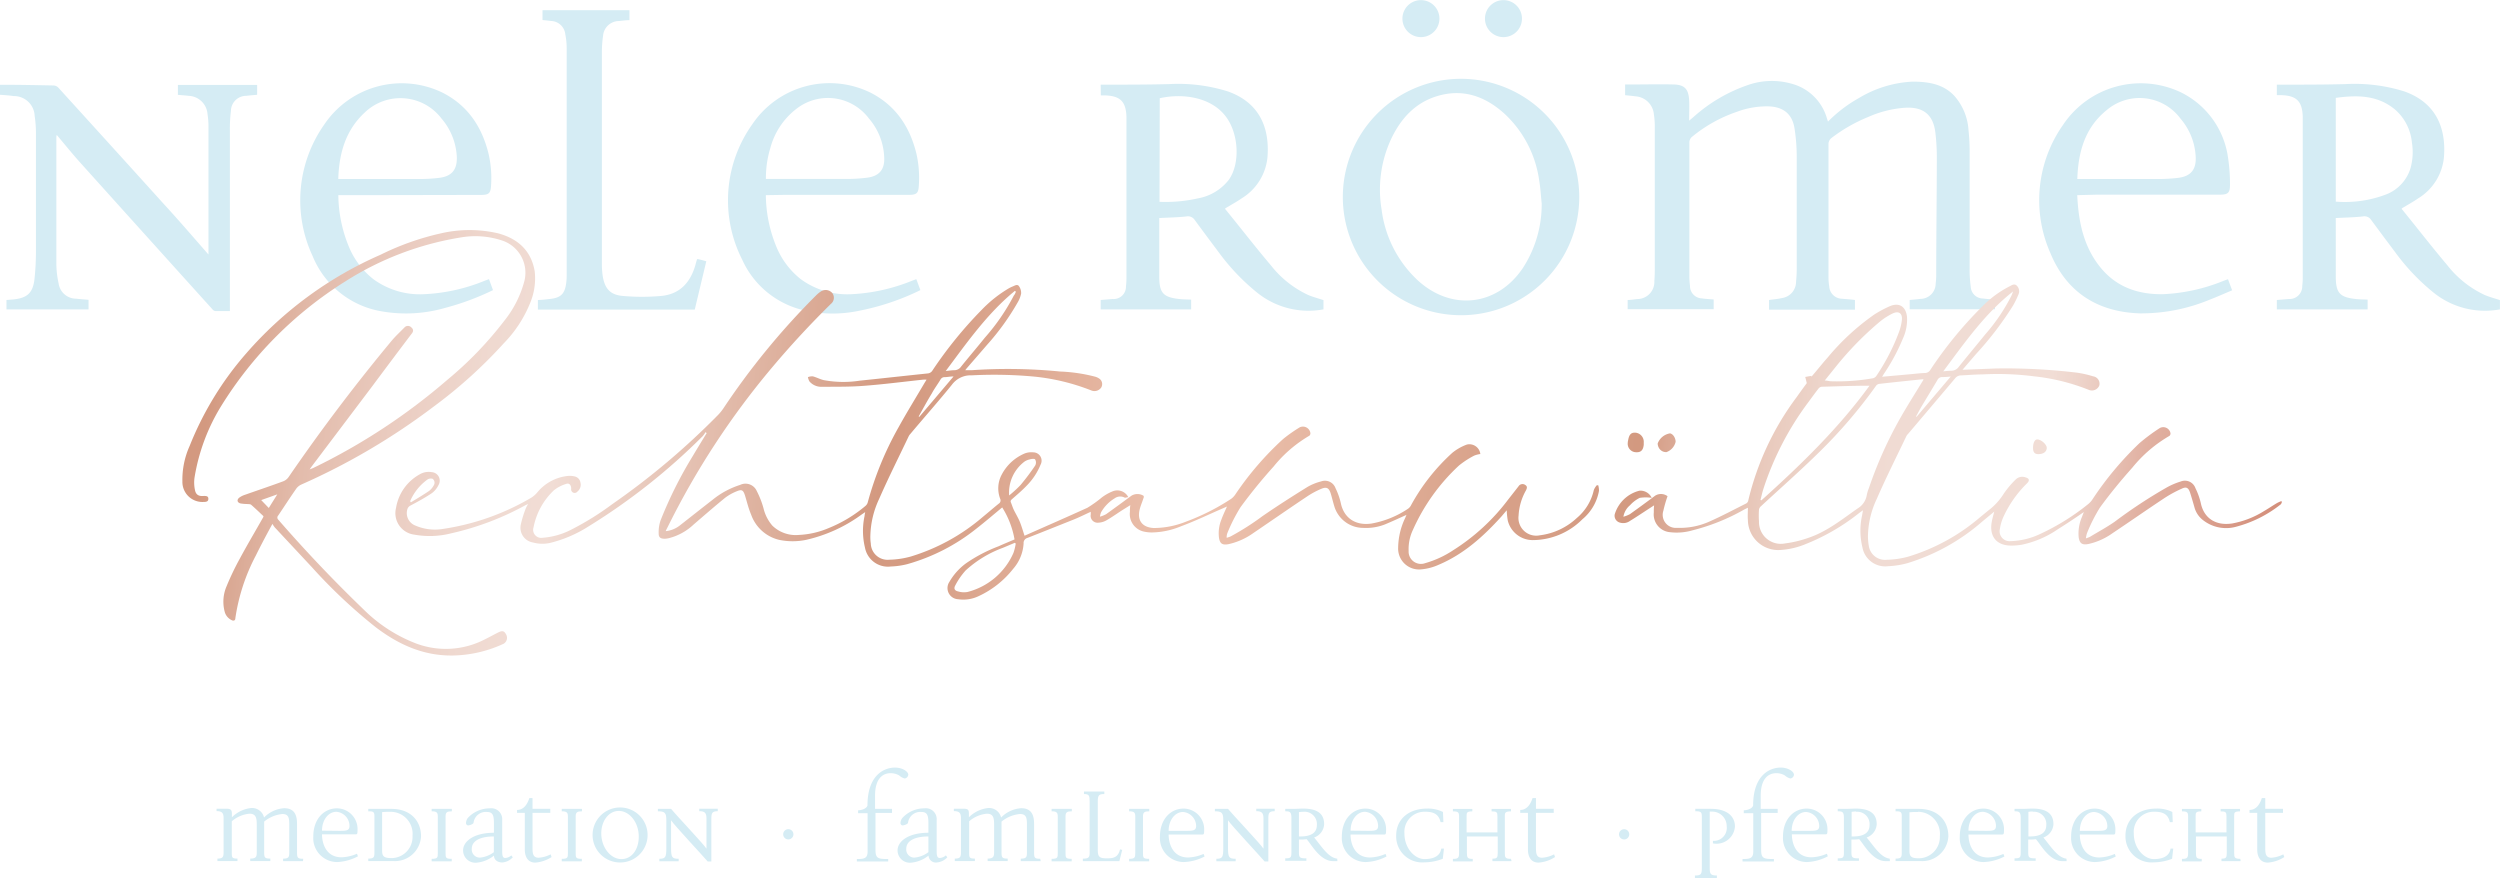 <svg id="Ebene_1" data-name="Ebene 1" xmlns="http://www.w3.org/2000/svg" xmlns:xlink="http://www.w3.org/1999/xlink" viewBox="0 0 405.43 142.42"><defs><style>.cls-1{fill:#d5ecf4;}.cls-2{fill:url(#Neues_Verlaufsfeld_20);}.cls-3{fill:url(#Neues_Verlaufsfeld_20-2);}.cls-4{fill:url(#Neues_Verlaufsfeld_20-3);}.cls-5{fill:url(#Neues_Verlaufsfeld_20-4);}.cls-6{fill:url(#Neues_Verlaufsfeld_20-5);}.cls-7{fill:url(#Neues_Verlaufsfeld_20-6);}</style><linearGradient id="Neues_Verlaufsfeld_20" x1="26.72" y1="82.43" x2="431.1" y2="126.31" gradientUnits="userSpaceOnUse"><stop offset="0" stop-color="#cf816b"/><stop offset="0" stop-color="#d0856e"/><stop offset="0.02" stop-color="#d29078"/><stop offset="0.03" stop-color="#d3977e"/><stop offset="0.09" stop-color="#d39980"/><stop offset="0.1" stop-color="#d7a38d"/><stop offset="0.13" stop-color="#e3bcac"/><stop offset="0.17" stop-color="#ebcec3"/><stop offset="0.2" stop-color="#efd9d0"/><stop offset="0.23" stop-color="#f1ddd5"/><stop offset="0.36" stop-color="#d39980"/><stop offset="0.37" stop-color="#d49b82"/><stop offset="0.45" stop-color="#e6b7a2"/><stop offset="0.49" stop-color="#edc2ae"/><stop offset="0.52" stop-color="#e7b9a4"/><stop offset="0.6" stop-color="#d8a28a"/><stop offset="0.66" stop-color="#d39980"/><stop offset="0.67" stop-color="#d9a691"/><stop offset="0.69" stop-color="#e2baaa"/><stop offset="0.71" stop-color="#e9cabd"/><stop offset="0.73" stop-color="#edd5cb"/><stop offset="0.76" stop-color="#f0dbd3"/><stop offset="0.82" stop-color="#f1ddd5"/><stop offset="0.83" stop-color="#eed5cc"/><stop offset="0.86" stop-color="#e1b1a2"/><stop offset="0.9" stop-color="#d79784"/><stop offset="0.93" stop-color="#d18772"/><stop offset="0.94" stop-color="#cf816b"/></linearGradient><linearGradient id="Neues_Verlaufsfeld_20-2" x1="28.82" y1="63.06" x2="433.2" y2="106.95" xlink:href="#Neues_Verlaufsfeld_20"/><linearGradient id="Neues_Verlaufsfeld_20-3" x1="25.71" y1="91.74" x2="430.09" y2="135.62" xlink:href="#Neues_Verlaufsfeld_20"/><linearGradient id="Neues_Verlaufsfeld_20-4" x1="27.94" y1="71.25" x2="432.31" y2="115.13" xlink:href="#Neues_Verlaufsfeld_20"/><linearGradient id="Neues_Verlaufsfeld_20-5" x1="27.99" y1="70.77" x2="432.36" y2="114.66" xlink:href="#Neues_Verlaufsfeld_20"/><linearGradient id="Neues_Verlaufsfeld_20-6" x1="28.62" y1="64.98" x2="432.99" y2="108.87" xlink:href="#Neues_Verlaufsfeld_20"/></defs><path class="cls-1" d="M329.46,77v1.57H315.53V77c.68-.1,1.4-.15,2.08-.31a2.67,2.67,0,0,0,2.3-2.63c.07-.71.11-1.43.11-2.14,0-6,0-11.93,0-17.89a30.06,30.06,0,0,0-.37-4.93c-.39-2.31-1.85-3.42-4.19-3.5a13.8,13.8,0,0,0-5.17.89A23.2,23.2,0,0,0,303,50.57a1.2,1.2,0,0,0-.39.81q0,10.93,0,21.86c0,.5.05,1,.1,1.5a2,2,0,0,0,1.91,2c.62.09,1.25.12,1.93.18v1.57H292.6V77c.51,0,1-.09,1.54-.15a2.78,2.78,0,0,0,2.79-2.93c.06-.68.07-1.35.07-2q0-11.35,0-22.71a13.08,13.08,0,0,0-.15-2.34,3.2,3.2,0,0,0-3-2.9c-.53-.08-1.07-.12-1.66-.18V42.05h1c2.31,0,4.62-.06,6.92,0,1.72.06,2.35.75,2.46,2.49.06,1.06,0,2.13,0,3.38l.68-.57a25.72,25.72,0,0,1,8.88-5.22,11.74,11.74,0,0,1,7-.22,8.12,8.12,0,0,1,5.78,5.61c.05.16.1.32.18.55a22.48,22.48,0,0,1,5.05-3.84,18.54,18.54,0,0,1,8.65-2.64c2.54,0,5,.37,6.81,2.33a9.25,9.25,0,0,1,2.28,5.58,31.58,31.58,0,0,1,.18,3.64c0,6.22,0,12.45,0,18.67a20.86,20.86,0,0,0,.18,3.06,2,2,0,0,0,2,1.89c.62.09,1.25.12,1.93.18v1.56H338.34V77c.58-.06,1.16-.1,1.74-.18a2.48,2.48,0,0,0,2.47-2.47,10.18,10.18,0,0,0,.09-1.23c0-6.29.09-12.58.1-18.87a34.36,34.36,0,0,0-.24-4.42c-.35-2.91-2-4.21-5-4a17.75,17.75,0,0,0-5.91,1.5,25.65,25.65,0,0,0-6,3.45,1.29,1.29,0,0,0-.42.86q0,10.83,0,21.67a9.26,9.26,0,0,0,.12,1.49,2.12,2.12,0,0,0,2.08,2C328.11,76.87,328.76,76.9,329.46,77Z" transform="translate(-28.64 -28.35)"/><path class="cls-1" d="M28.64,43.72V42.1l.59,0c2.7,0,5.4.06,8.09.11a1.17,1.17,0,0,1,.73.3q8.54,9.39,17.05,18.81C57.57,64,60,66.83,62.45,69.63c0-.14,0-.32,0-.5q0-10.11,0-20.23a13.07,13.07,0,0,0-.16-2.08,3.19,3.19,0,0,0-3.08-2.93c-.56-.07-1.12-.1-1.72-.16V42.12H70.34v1.6c-.59.06-1.17.09-1.74.17a2.48,2.48,0,0,0-2.51,2.44,24.11,24.11,0,0,0-.17,3.18q0,14.2,0,28.4v.89c-.84,0-1.6,0-2.36,0a.78.78,0,0,1-.47-.29Q52.39,66.66,41.71,54.79c-1.32-1.47-2.56-3-3.87-4.56a1.91,1.91,0,0,0-.06.33c0,6.88,0,13.75,0,20.63a15.43,15.43,0,0,0,.36,3.1A2.88,2.88,0,0,0,41,76.79c.67.08,1.34.12,2,.18v1.56H29.69V77l1.13-.09c2.28-.24,3.17-1.08,3.42-3.36a43.47,43.47,0,0,0,.23-4.42q0-9.54,0-19.06a19.16,19.16,0,0,0-.21-2.93,3.35,3.35,0,0,0-3.41-3.21C30.14,43.82,29.42,43.78,28.64,43.72Z" transform="translate(-28.64 -28.35)"/><path class="cls-1" d="M207.14,42.08h.72c3.45,0,6.91,0,10.37-.09a26.92,26.92,0,0,1,9.52,1.18c4.95,1.75,6.83,5.65,6.44,10.67A8.8,8.8,0,0,1,230,60.52c-.85.59-1.77,1.08-2.67,1.63,0,.06,0,.13.06.17,2.45,3,4.84,6.1,7.36,9.07a16.55,16.55,0,0,0,6,4.78c.79.34,1.64.56,2.52.85v1.5a13.27,13.27,0,0,1-10.84-2.78,35,35,0,0,1-6.18-6.52c-1.29-1.72-2.58-3.45-3.85-5.18a1.31,1.31,0,0,0-1.36-.59c-1.44.16-2.9.18-4.4.26,0,.13,0,.27,0,.42,0,3,0,6,0,9.07,0,2.69.66,3.37,3.32,3.65.6.06,1.21.06,1.85.09v1.59H207.14V77l1.93-.16a2,2,0,0,0,2.17-2.07,11.56,11.56,0,0,0,.08-1.56q0-12.86,0-25.71v-.2c-.08-2.48-1-3.4-3.48-3.48l-.68,0Zm9.54,19a23.84,23.84,0,0,0,6.23-.56,8.16,8.16,0,0,0,5-3c1.82-2.54,1.65-7.17-.28-10-2.37-3.45-7.19-4.08-10.91-3.24Z" transform="translate(-28.64 -28.35)"/><path class="cls-1" d="M397.88,78.53V77l1.95-.16A2.06,2.06,0,0,0,402,74.73a11.56,11.56,0,0,0,.08-1.56q0-12.86,0-25.71c0-.07,0-.13,0-.2-.08-2.48-1-3.4-3.47-3.48l-.73,0V42.08h.76c3.46,0,6.92,0,10.37-.09a27,27,0,0,1,9.53,1.18c4.94,1.75,6.83,5.65,6.44,10.67a8.78,8.78,0,0,1-4.18,6.68c-.85.59-1.76,1.08-2.66,1.63,0,.06,0,.13.06.17,2.44,3,4.84,6.1,7.35,9.07a16.59,16.59,0,0,0,6,4.78c.79.34,1.63.56,2.51.85v1.5a13.27,13.27,0,0,1-10.84-2.78,34.66,34.66,0,0,1-6.17-6.52c-1.3-1.72-2.58-3.45-3.86-5.18a1.29,1.29,0,0,0-1.35-.59c-1.44.16-2.9.18-4.4.26a2.72,2.72,0,0,0,0,.42c0,3,0,6,0,9.07,0,2.69.66,3.37,3.32,3.65.6.06,1.2.06,1.84.09v1.59Zm9.56-34.31V61.05a18.75,18.75,0,0,0,8.27-1.21,6.63,6.63,0,0,0,3.84-4.19,9.6,9.6,0,0,0,.24-4.13,8.09,8.09,0,0,0-2.68-5.35C414.26,43.75,410.92,43.75,407.44,44.22Z" transform="translate(-28.64 -28.35)"/><path class="cls-1" d="M284.75,60.26a19.17,19.17,0,1,1-19.18-19.13A19.2,19.2,0,0,1,284.75,60.26Zm-6.09,1.1c-.13-1.23-.19-2.47-.4-3.69a18.13,18.13,0,0,0-5.77-11c-3.13-2.76-6.71-4-10.86-2.71-3.51,1.09-5.78,3.6-7.33,6.81a19.5,19.5,0,0,0-1.6,11.58,18.87,18.87,0,0,0,5.89,11.49c5.49,5,12.86,4.13,17-2A18.94,18.94,0,0,0,278.66,61.36Z" transform="translate(-28.64 -28.35)"/><path class="cls-1" d="M83.51,60a22.28,22.28,0,0,0,1.62,8.14,13,13,0,0,0,4.07,5.49,12.79,12.79,0,0,0,8.22,2.43,29.36,29.36,0,0,0,9.82-2.18l.7-.26.65,1.78a42.28,42.28,0,0,1-7.79,2.89,22.84,22.84,0,0,1-10.33.54,14.72,14.72,0,0,1-11.13-8.95,21.35,21.35,0,0,1,1.87-21.31,15.14,15.14,0,0,1,19.18-5.2c4.1,2.07,6.41,5.54,7.48,9.92a17.6,17.6,0,0,1,.41,5.12c-.07,1.28-.35,1.55-1.63,1.55L86.54,60Zm0-2.62c.25,0,.42,0,.59,0q6.39,0,12.79,0a26,26,0,0,0,2.92-.18c2.11-.24,3-1.34,2.91-3.47a10.31,10.31,0,0,0-2.49-6.17,8.36,8.36,0,0,0-12.4-1C84.7,49.44,83.63,53.17,83.5,57.37Z" transform="translate(-28.64 -28.35)"/><path class="cls-1" d="M152.84,60a22.3,22.3,0,0,0,1.62,8.15,13,13,0,0,0,4,5.44,12.76,12.76,0,0,0,8.27,2.47,29.8,29.8,0,0,0,9.81-2.18l.7-.26.66,1.78a39.87,39.87,0,0,1-10,3.36,20.72,20.72,0,0,1-8.8-.07A14.56,14.56,0,0,1,149,70.45a21.25,21.25,0,0,1,1.64-21.94,15.1,15.1,0,0,1,19.14-5.15c4.1,2.07,6.41,5.54,7.48,9.92a17.64,17.64,0,0,1,.39,5.12c-.06,1.28-.34,1.55-1.63,1.55l-20,0Zm0-2.63c.21,0,.38,0,.55,0q6.47,0,12.91,0a27.1,27.1,0,0,0,2.86-.19c2.05-.23,3-1.32,2.87-3.38a10.21,10.21,0,0,0-2.48-6.24,8.3,8.3,0,0,0-11.36-1.85,11.84,11.84,0,0,0-4.61,6.6A16.65,16.65,0,0,0,152.85,57.36Z" transform="translate(-28.64 -28.35)"/><path class="cls-1" d="M365.51,60c.2,4.29,1,8.2,3.61,11.53s6.17,4.59,10.28,4.53a29.34,29.34,0,0,0,9.82-2.16l.74-.27c.22.59.42,1.14.67,1.8-1.27.53-2.49,1.08-3.74,1.56a28.94,28.94,0,0,1-11.25,2.18c-6.87-.23-11.88-3.45-14.49-9.79a21.22,21.22,0,0,1,2.06-20.78,15.15,15.15,0,0,1,19.22-5.22,13.9,13.9,0,0,1,7.44,9.94,28.29,28.29,0,0,1,.41,5c0,1.32-.32,1.59-1.64,1.6l-20,0Zm0-2.62c.25,0,.4,0,.55,0q6.45,0,12.91,0a27.27,27.27,0,0,0,2.86-.18c2.08-.24,3-1.34,2.89-3.43a10.27,10.27,0,0,0-2.46-6.18,8.25,8.25,0,0,0-12-1.36C366.75,49.07,365.67,53,365.52,57.37Z" transform="translate(-28.64 -28.35)"/><path class="cls-1" d="M116.62,31.6V30h14.1v1.62c-.58,0-1.14.08-1.69.14a2.6,2.6,0,0,0-2.59,2.4,18.51,18.51,0,0,0-.19,2.79q0,17,0,34a13.53,13.53,0,0,0,.14,2.21c.34,2,1.21,3,3.22,3.18a34.88,34.88,0,0,0,6.3,0c3.05-.3,4.76-2.27,5.54-5.14.06-.25.14-.5.21-.74l.09-.11.71.17.72.2c-.63,2.66-1.26,5.27-1.87,7.84H115.87V77c.62,0,1.27-.09,1.91-.16,1.82-.19,2.47-.83,2.69-2.65a8.27,8.27,0,0,0,.07-1.11q0-18.44,0-36.87a11.49,11.49,0,0,0-.22-2.27A2.41,2.41,0,0,0,118,31.75C117.54,31.69,117.1,31.65,116.62,31.6Z" transform="translate(-28.64 -28.35)"/><path class="cls-1" d="M259.1,34.37a3,3,0,1,1-.05-6,3,3,0,1,1,.05,6Z" transform="translate(-28.64 -28.35)"/><path class="cls-1" d="M272.46,34.37a3,3,0,1,1,3-3A3,3,0,0,1,272.46,34.37Z" transform="translate(-28.64 -28.35)"/><path class="cls-2" d="M136.59,114.49a4.42,4.42,0,0,0,2.24-.88c1.79-1.4,3.57-2.81,5.36-4.2a13.68,13.68,0,0,1,4.47-2.42,2,2,0,0,1,2.71,1,14.3,14.3,0,0,1,1.09,2.79,6.65,6.65,0,0,0,1.43,2.81,5.45,5.45,0,0,0,4.32,1.51A13.81,13.81,0,0,0,163,114a22,22,0,0,0,6-3.61,1.2,1.2,0,0,0,.35-.52,52.84,52.84,0,0,1,5-12.21c1.34-2.42,2.79-4.77,4.19-7.15.1-.17.21-.34.37-.59a5.56,5.56,0,0,0-.58,0c-3.2.34-6.4.76-9.61,1-2.26.18-4.54.14-6.8.16a2.55,2.55,0,0,1-2-.86,2.22,2.22,0,0,1-.26-.71,2,2,0,0,1,.79-.13c.61.16,1.18.48,1.8.62a17.41,17.41,0,0,0,5.85.08c3.68-.38,7.35-.79,11-1.17a1,1,0,0,0,.78-.51,67.32,67.32,0,0,1,8-9.84,20.61,20.61,0,0,1,4.34-3.44,5.47,5.47,0,0,1,.69-.33c.33-.14.74-.41,1,0a1.89,1.89,0,0,1,.33,1.16,4.5,4.5,0,0,1-.55,1.42,39.68,39.68,0,0,1-5,6.93c-1.1,1.28-2.21,2.55-3.31,3.82a3.17,3.17,0,0,0-.2.27c.36,0,.66,0,1,0a86.32,86.32,0,0,1,14.38.21,26.5,26.5,0,0,1,5.69.84,2.16,2.16,0,0,1,.77.39,1.09,1.09,0,0,1,.21,1.36,1.33,1.33,0,0,1-1.61.48,34.4,34.4,0,0,0-9.74-2.29,70.75,70.75,0,0,0-9.66-.16A3.77,3.77,0,0,0,183,90.76c-2.19,2.7-4.5,5.31-6.76,8a1.6,1.6,0,0,0-.22.31c-1.61,3.39-3.3,6.74-4.8,10.17a14.82,14.82,0,0,0-1.43,5.94,7.26,7.26,0,0,0,.07,1.32,2.72,2.72,0,0,0,3,2.62,14,14,0,0,0,3.46-.51A32.29,32.29,0,0,0,188,112.2c.88-.72,1.74-1.47,2.62-2.18a.6.6,0,0,0,.24-.74,4.72,4.72,0,0,1,.22-3.94,7.5,7.5,0,0,1,3.76-3.46,3,3,0,0,1,1.39-.17,1.35,1.35,0,0,1,1.16,2,10.36,10.36,0,0,1-2.23,3.38c-.74.78-1.57,1.48-2.38,2.19-.21.18-.31.31-.19.58s.28.8.46,1.17c.33.68.73,1.32,1,2s.47,1.38.74,2.2c3.39-1.5,6.82-3,10.19-4.53a19.56,19.56,0,0,0,2.4-1.72,7.76,7.76,0,0,1,1.83-1,2,2,0,0,1,2.41,1c-.25,0-.47.13-.61.06a1.53,1.53,0,0,0-1.61.13,6.22,6.22,0,0,0-2.2,2.27,3,3,0,0,0-.18.7,5,5,0,0,0,1-.4q2.07-1.49,4.11-3a1.88,1.88,0,0,1,1.94,0c.08.07.08.29,0,.42-.19.61-.46,1.2-.61,1.82-.43,1.79.44,2.9,2.28,3a14.16,14.16,0,0,0,5.15-1,36.3,36.3,0,0,0,7.39-3.72,2.67,2.67,0,0,0,.68-.7,49.81,49.81,0,0,1,7.75-9,23.88,23.88,0,0,1,2.73-1.92,1.22,1.22,0,0,1,1.7.89A.54.54,0,0,1,241,99a21.22,21.22,0,0,0-5.81,5,84.52,84.52,0,0,0-5.37,6.6,27.3,27.3,0,0,0-2.11,4.14,1.87,1.87,0,0,0-.13.53.94.94,0,0,0,0,.3c.24-.09.46-.14.66-.24a42.38,42.38,0,0,0,5.13-3.27c2.38-1.64,4.82-3.2,7.27-4.72a8.44,8.44,0,0,1,2.22-.91,1.82,1.82,0,0,1,2.36,1.08,11.08,11.08,0,0,1,.86,2.42c.5,2.43,2.39,3.71,5,3.32a15.52,15.52,0,0,0,5.95-2.43,1.62,1.62,0,0,0,.47-.59,32.43,32.43,0,0,1,6.68-8.46,8.18,8.18,0,0,1,2.36-1.33,1.79,1.79,0,0,1,2.17,1.54,3.89,3.89,0,0,0-1,.26,14.17,14.17,0,0,0-2.47,1.61,31.93,31.93,0,0,0-7.46,10.42,7.28,7.28,0,0,0-.7,3.41,2,2,0,0,0,2.68,2,16.28,16.28,0,0,0,4.61-2.14,33.49,33.49,0,0,0,8.87-8.2l1.66-2.12A.76.76,0,0,1,276,107c.41.26.25.59.09.91a9.26,9.26,0,0,0-1.18,4.07,2.88,2.88,0,0,0,3.45,3.18,10.7,10.7,0,0,0,6-2.81,8.24,8.24,0,0,0,2.75-4.52,2.7,2.7,0,0,1,.48-.78l.24,0a3.14,3.14,0,0,1,.12.9,7.77,7.77,0,0,1-2.69,4.61,11.44,11.44,0,0,1-8.1,3.38,4.17,4.17,0,0,1-4-3.17,12.25,12.25,0,0,1-.17-1.67l-.85,1c-2.92,3.23-6.12,6.12-10.19,7.84a8.61,8.61,0,0,1-2.79.74,3.39,3.39,0,0,1-3.78-3.5,11.54,11.54,0,0,1,1.16-4.87c.06-.16.13-.31.19-.46s0-.07,0,0c-1.17.52-2.34,1.07-3.53,1.56a8.43,8.43,0,0,1-3.45.55,4.91,4.91,0,0,1-4.75-3.6c-.2-.65-.35-1.31-.56-2-.29-.89-.67-1.1-1.54-.73a13.55,13.55,0,0,0-2.22,1.19c-3,2-5.87,4-8.82,6a11,11,0,0,1-4,1.78c-1,.18-1.37-.09-1.53-1a5.91,5.91,0,0,1,.39-3c.25-.7.58-1.37.9-2.11l-.46.21c-2.33,1-4.62,2.12-7,3a12.81,12.81,0,0,1-4.71,1,6,6,0,0,1-1.2-.12,2.91,2.91,0,0,1-2.37-3.22c0-.33,0-.66.07-1.09l-1,.62c-1,.62-1.88,1.28-2.87,1.84a2.94,2.94,0,0,1-1.44.39,1.12,1.12,0,0,1-1.11-1.34l0-.43c-.94.43-1.82.87-2.73,1.24-2.51,1-5,2-7.55,3a.84.84,0,0,0-.61.88,6.86,6.86,0,0,1-1.7,4.14,15.3,15.3,0,0,1-5.6,4.42,5.72,5.72,0,0,1-3.31.5,1.81,1.81,0,0,1-1.43-2.81,9.8,9.8,0,0,1,2.68-3,24.39,24.39,0,0,1,5.28-2.77c.86-.39,1.74-.75,2.61-1.12a14.36,14.36,0,0,0-2-5.19c-1.38,1.14-2.74,2.31-4.15,3.41a31.64,31.64,0,0,1-11.25,5.79,12.55,12.55,0,0,1-2.66.38,3.79,3.79,0,0,1-4.2-3.08,11.49,11.49,0,0,1-.06-5.12c0-.16.05-.32.1-.62l-.59.4a24.29,24.29,0,0,1-9,4.1,10.68,10.68,0,0,1-4.36,0,6.38,6.38,0,0,1-4.55-4.1c-.43-1-.68-2.08-1-3.12-.28-.85-.51-1-1.33-.66a8.07,8.07,0,0,0-1.9,1.07c-1.72,1.4-3.39,2.86-5.07,4.3a9.12,9.12,0,0,1-4.09,2.25,4.11,4.11,0,0,1-.6.08c-.65,0-1-.18-1-.82a5.91,5.91,0,0,1,.3-2.14,67.39,67.39,0,0,1,5.28-10.54c.72-1.22,1.46-2.42,2.2-3.63l-.18-.16a4.39,4.39,0,0,1-.47.66,101.25,101.25,0,0,1-18.54,14.65,20.78,20.78,0,0,1-6.18,2.65,5.65,5.65,0,0,1-2.77-.06,2.42,2.42,0,0,1-2-2.91,17.22,17.22,0,0,1,.82-2.65,5.55,5.55,0,0,1,.37-.69c-.25.12-.41.18-.55.26a45.88,45.88,0,0,1-11.93,4.5,14,14,0,0,1-5.94.22,3.51,3.51,0,0,1-3-4.36,7.62,7.62,0,0,1,3.79-5.4,2.89,2.89,0,0,1,2-.38A1.38,1.38,0,0,1,99.76,107a3.59,3.59,0,0,1-1.06,1.31c-1.1.74-2.27,1.38-3.44,2a1,1,0,0,0-.58.71A2.16,2.16,0,0,0,96,113.58a8,8,0,0,0,4.53.54,39.7,39.7,0,0,0,14.29-5.07,4.3,4.3,0,0,0,1-.9,7.4,7.4,0,0,1,4.86-2.61,3.32,3.32,0,0,1,1.09.06,1.21,1.21,0,0,1,1,1,1.43,1.43,0,0,1-.5,1.48.57.57,0,0,1-1-.47c0-.62-.33-1-.89-.76a5.89,5.89,0,0,0-1.9,1,11.16,11.16,0,0,0-3.31,6,1.31,1.31,0,0,0,1.47,1.71,12,12,0,0,0,4.47-1.23,46,46,0,0,0,6.85-4.24,119.9,119.9,0,0,0,17.16-14.48,8.16,8.16,0,0,0,.81-1,119.59,119.59,0,0,1,15.07-18.37,4.61,4.61,0,0,1,.85-.68,1.41,1.41,0,0,1,1.79.35,1.27,1.27,0,0,1-.25,1.72q-5,4.92-9.52,10.29a128.52,128.52,0,0,0-17,26C136.79,114.05,136.71,114.23,136.59,114.49Zm56.77,2-.15-.11-1.9.8a18.31,18.31,0,0,0-6.07,3.68,11.63,11.63,0,0,0-1.67,2.41c-.3.53-.12.88.48,1a3.2,3.2,0,0,0,1.5.08A11.14,11.14,0,0,0,193,118,8.36,8.36,0,0,0,193.36,116.53Zm0-40.86-.13-.11c-4.47,3.66-7.74,8.34-11.22,13,.57-.06,1-.13,1.37-.13a1.34,1.34,0,0,0,1.14-.61c1.26-1.56,2.57-3.09,3.83-4.66a33.76,33.76,0,0,0,4.71-6.85C193.2,76.13,193.29,75.9,193.39,75.67Zm-1.09,33.09a20,20,0,0,0,1.88-1.72,37.84,37.84,0,0,0,2.36-3.14,1,1,0,0,0,0-1c-.09-.15-.59-.1-.9,0a2.42,2.42,0,0,0-.8.33A6.3,6.3,0,0,0,192.3,108.76ZM177.62,95.89l.11.06,5.55-6.55c-.58,0-1,.11-1.42.11a.75.75,0,0,0-.7.4c-.45.75-1,1.48-1.4,2.23C179,93.38,178.33,94.64,177.62,95.89ZM95.15,109.63l.13.18c1-.61,2-1.2,2.94-1.84a2.83,2.83,0,0,0,.74-.87A.8.8,0,0,0,98.8,106a1,1,0,0,0-.86.13A8.5,8.5,0,0,0,95.15,109.63Z" transform="translate(-28.64 -28.35)"/><path class="cls-3" d="M346.9,88.32l5.3-.21a97.19,97.19,0,0,1,13.21.67,16.59,16.59,0,0,1,2.67.6,1.2,1.2,0,0,1,1,1.51,1.3,1.3,0,0,1-1.71.68,33.44,33.44,0,0,0-8.86-2.19,46.24,46.24,0,0,0-8.4-.31c-1.15,0-2.3.11-3.45.16a1.19,1.19,0,0,0-.94.46c-2.53,3-5.08,6-7.62,9a1.62,1.62,0,0,0-.3.39c-1.62,3.4-3.32,6.77-4.82,10.22a14.55,14.55,0,0,0-1.41,6,9.19,9.19,0,0,0,.14,1.58,2.65,2.65,0,0,0,2.89,2.25,14.31,14.31,0,0,0,3.51-.51,32.25,32.25,0,0,0,11.66-6.4l1.32-1.08a10.15,10.15,0,0,0,2.53-2.77,15,15,0,0,1,1.91-2.26,1.52,1.52,0,0,1,1.63-.33c.59.16.65.51.22.94a18.2,18.2,0,0,0-3.84,5.45,7.33,7.33,0,0,0-.57,1.94,1.61,1.61,0,0,0,1.71,2,12,12,0,0,0,4.87-1.19,37.34,37.34,0,0,0,7.76-4.84,3.52,3.52,0,0,0,.75-.87,52.32,52.32,0,0,1,7.55-9,30.65,30.65,0,0,1,3.3-2.45,1.19,1.19,0,0,1,1.72.83.51.51,0,0,1-.17.45,21.79,21.79,0,0,0-6,5.13c-1.86,2.09-3.65,4.26-5.29,6.52a26.68,26.68,0,0,0-2.07,4.1,4.66,4.66,0,0,0-.19.87,4.71,4.71,0,0,0,.66-.25c1.32-.8,2.7-1.54,4-2.44a80.44,80.44,0,0,1,8.39-5.53,11.46,11.46,0,0,1,2.32-1,1.81,1.81,0,0,1,2.4,1.08,11.11,11.11,0,0,1,.87,2.42c.5,2.44,2.41,3.71,5.09,3.3a14.68,14.68,0,0,0,5.15-2c.71-.41,1.39-.88,2.1-1.3a5.69,5.69,0,0,1,.71-.32l.11.13c-.07.14-.1.33-.22.41a19.67,19.67,0,0,1-7.21,3.61,6.05,6.05,0,0,1-5.28-1,3.91,3.91,0,0,1-1.44-2c-.24-.84-.48-1.69-.75-2.52s-.64-1-1.35-.65a19.83,19.83,0,0,0-2.83,1.54c-2.81,1.86-5.57,3.79-8.37,5.66a10.75,10.75,0,0,1-3.93,1.77c-1,.2-1.44-.07-1.59-1.11a6.8,6.8,0,0,1,.53-3.27c.09-.25.2-.5.31-.8-1.45,1-2.81,1.91-4.22,2.79a16.08,16.08,0,0,1-5.86,2.51,9.67,9.67,0,0,1-1.7.14c-2.39,0-3.59-1.51-3.15-3.86.09-.52.24-1,.4-1.65-.74.62-1.41,1.16-2.07,1.72A33.08,33.08,0,0,1,338,119.67a13.81,13.81,0,0,1-3.13.5,3.76,3.76,0,0,1-4.2-3.07,11.43,11.43,0,0,1-.05-5.17l.14-.83-.57.41a34.45,34.45,0,0,1-9.11,5.23,12.63,12.63,0,0,1-3.57.79,4.92,4.92,0,0,1-5.41-4.84c-.06-.64,0-1.28,0-2-.26.13-.45.21-.63.31a33.34,33.34,0,0,1-8.37,3.36,9.09,9.09,0,0,1-3.59.3,2.89,2.89,0,0,1-2.67-3.18c0-.36,0-.72.05-1.18l-1.18.77c-.9.59-1.8,1.19-2.72,1.75a1.86,1.86,0,0,1-1.62.29,1.16,1.16,0,0,1-.87-1.34,5.62,5.62,0,0,1,4-3.84,2,2,0,0,1,2,1.16,6.2,6.2,0,0,0-1.94,0,5.25,5.25,0,0,0-1.59,1.21,3.06,3.06,0,0,0-1.06,1.85,4.85,4.85,0,0,0,1.06-.42q2.07-1.48,4.1-3a1.77,1.77,0,0,1,2,.09,20.36,20.36,0,0,0-.68,2.36,2.12,2.12,0,0,0,2.23,2.77,11.7,11.7,0,0,0,5.2-1c2-.88,4-1.95,6-2.95a.7.7,0,0,0,.33-.44A45.57,45.57,0,0,1,320,92.76c.57-.8,1.15-1.6,1.65-2.28l-.25-1,1-.18,0,.15c.87-1,1.72-2.09,2.62-3.1a38.36,38.36,0,0,1,7.59-7A18.28,18.28,0,0,1,335,78.06c1.57-.72,2.69-.07,2.9,1.64a7.35,7.35,0,0,1-.67,3.57A32.1,32.1,0,0,1,334.14,89l-.27.45,4.78-.43c.72-.07,1.43-.15,2.14-.18a1,1,0,0,0,.89-.5,64.88,64.88,0,0,1,8.45-10.31,17,17,0,0,1,4.36-3.22c.37-.18.8-.53,1.21-.14a1.28,1.28,0,0,1,.26,1.48,14.51,14.51,0,0,1-.87,1.77,53,53,0,0,1-6,7.85Zm-6.31,1.58a.59.59,0,0,0-.14-.05c-2.37.25-4.74.49-7.1.76a.83.83,0,0,0-.5.35,80.1,80.1,0,0,1-9.22,10.75c-3.05,3-6.25,5.81-9.38,8.71a1,1,0,0,0-.35.56,13.66,13.66,0,0,0,0,1.92,3.54,3.54,0,0,0,4.22,3.58,18.31,18.31,0,0,0,3.77-.9c3-1,5.47-3,8-4.77a3.11,3.11,0,0,0,1.49-2.17,6.08,6.08,0,0,1,.35-1.15,66.17,66.17,0,0,1,6-12.91C338.67,93,339.63,91.49,340.59,89.9Zm-8.78,1c-2.57,0-5.16.1-7.76.17a.8.8,0,0,0-.51.31c-.57.73-1.12,1.49-1.67,2.24a48.34,48.34,0,0,0-7.29,14.12c-.17.55-.29,1.13-.44,1.69l.15.06C320.66,103.76,326.81,97.8,331.81,90.92Zm-7.25-.84c.39,0,.67.1.95.12a33.16,33.16,0,0,0,6.89-.49,1,1,0,0,0,.57-.43,33.73,33.73,0,0,0,3.61-7,8.16,8.16,0,0,0,.49-2c.12-1.08-.49-1.54-1.48-1.08a10.68,10.68,0,0,0-2.07,1.32,51.81,51.81,0,0,0-7.07,7.21Zm19.2-1.48a13.3,13.3,0,0,1,1.33-.11,1.47,1.47,0,0,0,1.23-.66c1.41-1.76,2.86-3.48,4.27-5.23a30,30,0,0,0,4.26-6.3c.1-.22.17-.45.26-.67C350.52,79.21,347.27,83.9,343.76,88.6Zm-4.4,7.3.1.06L345,89.41a11.52,11.52,0,0,1-1.32.09.86.86,0,0,0-.86.51c-.87,1.47-1.76,2.92-2.63,4.38C339.91,94.88,339.64,95.4,339.36,95.9Z" transform="translate(-28.64 -28.35)"/><path class="cls-4" d="M72.82,113.31c-1,1.83-1.87,3.47-2.7,5.15a31.48,31.48,0,0,0-3.31,10.13c0,.41-.29.5-.62.32a2.09,2.09,0,0,1-1.1-1.31,6.32,6.32,0,0,1,.28-4.14A44.17,44.17,0,0,1,67.5,119c1.22-2.27,2.54-4.49,3.81-6.74a.81.81,0,0,0,.06-.2c-.65-.61-1.31-1.25-2-1.85-.14-.12-.43-.1-.66-.12a7.74,7.74,0,0,1-1.08-.1c-.53-.15-.62-.59-.18-.94a3.31,3.31,0,0,1,.92-.46c2.07-.73,4.15-1.43,6.21-2.19a1.91,1.91,0,0,0,.86-.68q7.84-11.43,16.7-22.09c.64-.77,1.39-1.45,2.09-2.17a.75.75,0,0,1,1.13,0c.39.34.32.69,0,1.06Q92.19,86.71,89,91L79.11,104.1l-.26.38c.29-.12.47-.18.64-.26a99.6,99.6,0,0,0,21.73-14.3,58.65,58.65,0,0,0,9.18-9.52,17.36,17.36,0,0,0,3.29-6.51,5.5,5.5,0,0,0-3.7-6.56,13.74,13.74,0,0,0-6.52-.49A49.53,49.53,0,0,0,84.62,74,62.81,62.81,0,0,0,64.49,94.23a31.79,31.79,0,0,0-4.3,11.55,5.73,5.73,0,0,0,.06,2c.14.8.61,1.08,1.44,1,.37,0,.74,0,.74.46s-.36.51-.74.51a3.25,3.25,0,0,1-3.47-3.32,13.32,13.32,0,0,1,1.18-5.77,52,52,0,0,1,9.17-15,61.53,61.53,0,0,1,21.79-16,43.31,43.31,0,0,1,9.8-3.47,20.54,20.54,0,0,1,9.26,0c3.18.86,5.35,2.77,5.93,6.13a10.28,10.28,0,0,1-.67,5,20,20,0,0,1-4.32,6.68A76.8,76.8,0,0,1,99.05,94.23a107.81,107.81,0,0,1-21.52,12.69,2.1,2.1,0,0,0-.86.7c-1,1.43-1.94,2.89-2.91,4.33a.47.47,0,0,0,0,.67q6.6,7.59,13.85,14.57a24.48,24.48,0,0,0,8.42,5.48,13.72,13.72,0,0,0,11.23-.63c.74-.36,1.45-.76,2.19-1.13s1-.18,1.29.37a1.11,1.11,0,0,1-.43,1.47,20.33,20.33,0,0,1-7.51,1.88c-5.06.28-9.36-1.6-13.29-4.61a85.3,85.3,0,0,1-10.31-9.71l-6-6.43A5.19,5.19,0,0,1,72.82,113.31ZM71,109.45l1.23,1.28,1.38-2.21Z" transform="translate(-28.64 -28.35)"/><path class="cls-5" d="M295.21,100.11c0,.13,0,.26,0,.38-.1.88-.47,1.24-1.24,1.2a1.37,1.37,0,0,1-1.36-1.41,2.42,2.42,0,0,1,.07-.54c.17-1,.54-1.3,1.29-1.21A1.49,1.49,0,0,1,295.21,100.11Z" transform="translate(-28.64 -28.35)"/><path class="cls-6" d="M300.38,100a2.33,2.33,0,0,1-1.49,1.67,1.34,1.34,0,0,1-1.29-.82,1.48,1.48,0,0,1-.13-.58,2.58,2.58,0,0,1,2-1.64C300,98.73,300.38,99.42,300.38,100Z" transform="translate(-28.64 -28.35)"/><path class="cls-7" d="M359.19,102c-.58,0-.85-.31-.85-1,0-.84.28-1.39.68-1.39.64,0,1.57.83,1.55,1.39S360.1,102,359.19,102Z" transform="translate(-28.64 -28.35)"/><path class="cls-1" d="M77.78,168c-.55,0-1.1,0-1.63,0s-1.08,0-1.6,0v-.4c.92,0,1-.28,1-1,0-1.18,0-3.39,0-4.31,0-1.14,0-1.93-1.12-1.93a5.48,5.48,0,0,0-2.95,1.23v4.95c0,.88.09,1.05,1,1.05v.4c-.53,0-1.06,0-1.61,0s-1.1,0-1.65,0v-.4c1,0,1.06-.35,1.06-1.07v-4.32c0-1.1-.07-1.89-1.17-1.89a5.06,5.06,0,0,0-2.88,1.23v5c0,.86,0,1.05.92,1.05v.4c-.3,0-1.07,0-1.62,0s-1.1,0-1.63,0v-.4c.88,0,1-.26,1-1.05v-5.52c0-.8-.24-1.13-1.14-1.13v-.39l1.49,0c.84,0,1,.16,1,.91v.48a5.2,5.2,0,0,1,3.1-1.5,2,2,0,0,1,2.11,1.54,5,5,0,0,1,3.26-1.51c1.7,0,2.09,1.14,2.09,2.55v4.55c0,.93.07,1.1,1,1.1Z" transform="translate(-28.64 -28.35)"/><path class="cls-1" d="M83.34,168.15A3.88,3.88,0,0,1,79.45,164c0-2.89,1.78-4.56,3.83-4.56A3.36,3.36,0,0,1,86.62,163c0,.63-.06.66-.39.66H83.56c-1,0-1.93,0-2.7,0,0,1.36.59,3.72,3.17,3.72a6.8,6.8,0,0,0,2.5-.58l.16.42A7.91,7.91,0,0,1,83.34,168.15Zm.27-5.06c1.12,0,1.71,0,1.71-.79A2.31,2.31,0,0,0,83.19,160c-1.28,0-2.33,1.3-2.33,3.06Z" transform="translate(-28.64 -28.35)"/><path class="cls-1" d="M88.36,159.53c.62,0,1.23,0,1.87,0l1.91,0c3,0,4.78,1.85,4.78,4.46a4.24,4.24,0,0,1-4.51,4c-.6,0-1.81,0-2.22,0s-1.37,0-1.83,0v-.4c.92,0,1-.24,1-1v-5.9c0-.72-.24-.77-1-.77ZM92,160c-.48,0-.75,0-1.39.05v6.31c0,1,.49,1.15,1.61,1.15a3.44,3.44,0,0,0,3.32-3.61A3.57,3.57,0,0,0,92,160Z" transform="translate(-28.64 -28.35)"/><path class="cls-1" d="M100.9,160.72v5.91c0,.82,0,1,1,1v.4c-.48,0-1,0-1.45,0s-1.21,0-1.81,0v-.4c1,0,1-.22,1-1V160.8c0-.64-.13-.88-1-.88v-.39l1.63,0,1.65,0v.39C101.14,159.92,100.9,160.08,100.9,160.72Z" transform="translate(-28.64 -28.35)"/><path class="cls-1" d="M110.1,168.22c-.71,0-1.35-.38-1.35-1.12a5.19,5.19,0,0,1-2.92,1.16,2,2,0,0,1-2.09-2c0-1.47,1.74-2.86,5-2.86v-1.63c0-1.25-.24-1.74-1.12-1.74a2,2,0,0,0-2.18,1.72c0,.26-.7.46-.88.46s-.35-.17-.35-.4a1.54,1.54,0,0,1,.28-.79,4.85,4.85,0,0,1,3.59-1.58,1.77,1.77,0,0,1,2,1.91v4.82c0,.71,0,1.32.48,1.32a1.58,1.58,0,0,0,1-.42l.24.31A2.59,2.59,0,0,1,110.1,168.22ZM108.73,164c-2.29,0-3.58.75-3.58,2a1.31,1.31,0,0,0,1.34,1.43,4.41,4.41,0,0,0,2.24-.88Z" transform="translate(-28.64 -28.35)"/><path class="cls-1" d="M115.46,168.24c-1.51,0-1.71-1.43-1.71-2.07v-6h-1.26v-.47c1,0,1.63-.79,2-1.93H115v1.74h2.88v.66H115v5.54c0,.93,0,1.74,1,1.74a5,5,0,0,0,1.94-.55l.15.44A5.65,5.65,0,0,1,115.46,168.24Z" transform="translate(-28.64 -28.35)"/><path class="cls-1" d="M122,160.72v5.91c0,.82,0,1,1,1v.4c-.48,0-1,0-1.45,0s-1.21,0-1.81,0v-.4c1,0,1-.22,1-1V160.8c0-.64-.13-.88-1-.88v-.39l1.63,0,1.65,0v.39C122.26,159.92,122,160.08,122,160.72Z" transform="translate(-28.64 -28.35)"/><path class="cls-1" d="M129.19,168.22a4.46,4.46,0,1,1,4.47-4.47A4.45,4.45,0,0,1,129.19,168.22Zm-.2-8.36c-1.67,0-2.84,1.67-2.84,3.65,0,2.24,1.5,4.16,3.26,4.16s2.82-1.65,2.82-3.63C132.23,161.64,130.67,159.86,129,159.86Z" transform="translate(-28.64 -28.35)"/><path class="cls-1" d="M144,161.13v6.93h-.59c-.68-.81-5.48-5.94-5.94-6.68v4.53c0,1.49.17,1.71,1.23,1.71v.4c-.2,0-1,0-1.56,0s-1.06,0-1.57,0v-.4c1,0,1.13-.26,1.13-1.78v-4.49c0-1.19-.25-1.43-1.37-1.43v-.39c.51,0,1,0,1.52,0h.62c.59.75,5.3,5.74,5.74,6.45v-4.91c0-.9-.29-1.17-1.17-1.17v-.39l1.5,0,1.5,0v.39C144.15,159.92,144,160.16,144,161.13Z" transform="translate(-28.64 -28.35)"/><path class="cls-1" d="M156.49,164.48a.83.83,0,1,1,.82-.82A.83.83,0,0,1,156.49,164.48Z" transform="translate(-28.64 -28.35)"/><path class="cls-1" d="M175.37,154.6a2.08,2.08,0,0,1-.9-.49,2.73,2.73,0,0,0-1.41-.37c-1.15,0-2.51.73-2.51,3.65v2.14h2.75v.66h-2.68v6c0,1.41.46,1.47,2.06,1.47v.4c-.85,0-1.71,0-2.55,0s-1.69,0-2.53,0v-.4c1.15,0,1.74-.08,1.74-1.21v-6.22H167.8v-.47c.37,0,1.36-.19,1.52-.79,0-4.88,2.66-6.14,4.46-6.14,1.21,0,2.16.64,2.16,1.17A.69.69,0,0,1,175.37,154.6Z" transform="translate(-28.64 -28.35)"/><path class="cls-1" d="M180.56,168.22a1.19,1.19,0,0,1-1.34-1.12,5.24,5.24,0,0,1-2.93,1.16,2,2,0,0,1-2.09-2c0-1.47,1.74-2.86,5-2.86v-1.63c0-1.25-.24-1.74-1.12-1.74a2,2,0,0,0-2.18,1.72c0,.26-.7.46-.88.46s-.35-.17-.35-.4a1.47,1.47,0,0,1,.29-.79,4.83,4.83,0,0,1,3.58-1.58,1.76,1.76,0,0,1,2,1.91v4.82c0,.71,0,1.32.49,1.32a1.61,1.61,0,0,0,1-.42l.24.31A2.62,2.62,0,0,1,180.56,168.22ZM179.2,164c-2.29,0-3.59.75-3.59,2a1.31,1.31,0,0,0,1.34,1.43,4.44,4.44,0,0,0,2.25-.88Z" transform="translate(-28.64 -28.35)"/><path class="cls-1" d="M197.41,168c-.55,0-1.1,0-1.62,0s-1.08,0-1.61,0v-.4c.92,0,1-.28,1-1,0-1.18,0-3.39,0-4.31,0-1.14,0-1.93-1.12-1.93a5.48,5.48,0,0,0-3,1.23v4.95c0,.88.09,1.05,1,1.05v.4c-.52,0-1,0-1.6,0s-1.1,0-1.65,0v-.4c.94,0,1.05-.35,1.05-1.07v-4.32c0-1.1-.06-1.89-1.16-1.89a5.09,5.09,0,0,0-2.89,1.23v5c0,.86,0,1.05.93,1.05v.4c-.31,0-1.08,0-1.63,0s-1.1,0-1.63,0v-.4c.88,0,1-.26,1-1.05v-5.52c0-.8-.25-1.13-1.15-1.13v-.39l1.5,0c.83,0,.94.16.94.91v.48a5.2,5.2,0,0,1,3.11-1.5,2,2,0,0,1,2.11,1.54,5,5,0,0,1,3.26-1.51c1.69,0,2.09,1.14,2.09,2.55v4.55c0,.93.06,1.1,1,1.1Z" transform="translate(-28.64 -28.35)"/><path class="cls-1" d="M201.44,160.72v5.91c0,.82,0,1,1,1v.4c-.49,0-1,0-1.45,0s-1.21,0-1.81,0v-.4c1,0,1-.22,1-1V160.8c0-.64-.14-.88-1-.88v-.39l1.63,0,1.65,0v.39C201.68,159.92,201.44,160.08,201.44,160.72Z" transform="translate(-28.64 -28.35)"/><path class="cls-1" d="M210.17,168c-.37,0-1.76,0-3.25,0-.88,0-1.65,0-2.67,0v-.4c1,0,1.1-.24,1.1-1v-8.23c0-1-.08-1.25-.92-1.25v-.4l1.65,0,1.65,0v.4c-.81,0-1.06.15-1.06,1.14v8.05c0,1.08.4,1.24,1.46,1.24h.15c1,0,1.72-.22,2-1.46l.35.09Z" transform="translate(-28.64 -28.35)"/><path class="cls-1" d="M214,160.72v5.91c0,.82,0,1,1,1v.4c-.48,0-1,0-1.45,0s-1.21,0-1.8,0v-.4c.94,0,1-.22,1-1V160.8c0-.64-.13-.88-1-.88v-.39l1.62,0,1.65,0v.39C214.26,159.92,214,160.08,214,160.72Z" transform="translate(-28.64 -28.35)"/><path class="cls-1" d="M220.64,168.15a3.88,3.88,0,0,1-3.89-4.11c0-2.89,1.78-4.56,3.83-4.56a3.36,3.36,0,0,1,3.34,3.55c0,.63-.06.66-.39.66h-2.67c-1,0-1.93,0-2.7,0,0,1.36.59,3.72,3.17,3.72a6.84,6.84,0,0,0,2.5-.58l.16.42A7.91,7.91,0,0,1,220.64,168.15Zm.27-5.06c1.12,0,1.71,0,1.71-.79a2.31,2.31,0,0,0-2.13-2.27c-1.28,0-2.33,1.3-2.33,3.06Z" transform="translate(-28.64 -28.35)"/><path class="cls-1" d="M234.33,161.13v6.93h-.6c-.68-.81-5.47-5.94-5.94-6.68v4.53c0,1.49.18,1.71,1.24,1.71v.4c-.2,0-1,0-1.57,0s-1.05,0-1.56,0v-.4c1,0,1.12-.26,1.12-1.78v-4.49c0-1.19-.24-1.43-1.36-1.43v-.39c.5,0,1,0,1.52,0h.61c.6.75,5.31,5.74,5.75,6.45v-4.91c0-.9-.29-1.17-1.17-1.17v-.39l1.5,0,1.49,0v.39C234.44,159.92,234.33,160.16,234.33,161.13Z" transform="translate(-28.64 -28.35)"/><path class="cls-1" d="M245.53,168l-.71,0c-2.15,0-3.58-2.84-4.29-3.56a6.61,6.61,0,0,1-1,.06h-.24v2.05c0,.88.13,1,1.21,1v.4c-.22,0-1.19,0-1.76,0s-1.14,0-1.67,0v-.4c.9,0,1-.13,1-1V161c0-1-.26-1.08-1-1.08v-.39c.4,0,.79,0,1.16,0,.6,0,1.37-.05,1.72-.05,2.22,0,3.43.75,3.43,2.54a2.42,2.42,0,0,1-1.62,2.15c1.21,1.45,2.28,3.26,3.74,3.43ZM240,160a4.34,4.34,0,0,0-.71.06V164h.24c1.92,0,2.67-.73,2.67-1.85A2,2,0,0,0,240,160Z" transform="translate(-28.64 -28.35)"/><path class="cls-1" d="M250.14,168.15a3.88,3.88,0,0,1-3.89-4.11c0-2.89,1.78-4.56,3.83-4.56a3.36,3.36,0,0,1,3.34,3.55c0,.63-.06.66-.39.66h-2.66c-1,0-1.94,0-2.71,0,0,1.36.59,3.72,3.17,3.72a6.89,6.89,0,0,0,2.51-.58l.15.42A7.91,7.91,0,0,1,250.14,168.15Zm.27-5.06c1.12,0,1.72,0,1.72-.79A2.32,2.32,0,0,0,250,160c-1.28,0-2.33,1.3-2.33,3.06Z" transform="translate(-28.64 -28.35)"/><path class="cls-1" d="M262.62,167.62a8.46,8.46,0,0,1-3,.58,4.22,4.22,0,0,1-4.56-4.32c0-2.81,2.18-4.4,5-4.4a5.4,5.4,0,0,1,2.59.55l.07,1.65h-.46c-.33-1.52-1.46-1.69-2.58-1.69a3.26,3.26,0,0,0-3.28,3.52c0,2.49,1.74,4.16,3.24,4.16.7,0,2.5-.09,2.73-1.7h.44Z" transform="translate(-28.64 -28.35)"/><path class="cls-1" d="M273.77,168c-.52,0-1,0-1.56,0s-1,0-1.54,0v-.4c.73,0,.86-.13.86-.94V164h-5v2.64c0,.81.09,1,.95,1v.4c-.27,0-1.08,0-1.61,0s-1.08,0-1.61,0v-.4c.88,0,1-.19,1-1v-5.87c0-.68-.14-.84-1-.84v-.39c.53,0,1,0,1.56,0s1.06,0,1.59,0v.39c-.91,0-.93.24-.93.75v2.66h5v-2.61c0-.64-.09-.8-.95-.8v-.39l1.57,0,1.58,0v.39c-.92,0-1,.24-1,.66v6.1c0,.72.07.94,1,.94Z" transform="translate(-28.64 -28.35)"/><path class="cls-1" d="M278.15,168.24c-1.52,0-1.72-1.43-1.72-2.07v-6h-1.25v-.47c1,0,1.63-.79,2-1.93h.55v1.74h2.88v.66h-2.88v5.54c0,.93,0,1.74,1,1.74a5,5,0,0,0,1.94-.55l.15.44A5.65,5.65,0,0,1,278.15,168.24Z" transform="translate(-28.64 -28.35)"/><path class="cls-1" d="M292.12,164.48a.83.83,0,1,1,0-1.65.83.83,0,0,1,0,1.65Z" transform="translate(-28.64 -28.35)"/><path class="cls-1" d="M310,162.39a3,3,0,0,1-3.08,2.79,2.58,2.58,0,0,1-.49-.06v-.4h.14a2.11,2.11,0,0,0,2.09-2.4,2.35,2.35,0,0,0-2.4-2.35,2.06,2.06,0,0,0-.35,0v9.06c0,1,.08,1.3,1.16,1.3v.42c-.59,0-1.18,0-1.78,0s-1.19,0-1.78,0v-.42c1,0,1.12-.2,1.12-1.3v-8.12c0-.83-.07-1-1.06-1v-.39l1.26,0,1.27,0C308.88,159.53,310,160.85,310,162.39Z" transform="translate(-28.64 -28.35)"/><path class="cls-1" d="M319,154.6a2.08,2.08,0,0,1-.9-.49,2.7,2.7,0,0,0-1.41-.37c-1.14,0-2.51.73-2.51,3.65v2.14h2.75v.66h-2.68v6c0,1.41.46,1.47,2.07,1.47v.4c-.86,0-1.72,0-2.56,0s-1.69,0-2.53,0v-.4c1.15,0,1.74-.08,1.74-1.21v-6.22h-1.54v-.47c.38,0,1.37-.19,1.52-.79,0-4.88,2.66-6.14,4.47-6.14,1.21,0,2.15.64,2.15,1.17A.68.68,0,0,1,319,154.6Z" transform="translate(-28.64 -28.35)"/><path class="cls-1" d="M321.69,168.15a3.89,3.89,0,0,1-3.9-4.11c0-2.89,1.79-4.56,3.83-4.56A3.37,3.37,0,0,1,325,163c0,.63-.07.66-.4.66h-2.66c-1,0-1.94,0-2.71,0,0,1.36.6,3.72,3.17,3.72a6.89,6.89,0,0,0,2.51-.58l.15.42A7.9,7.9,0,0,1,321.69,168.15Zm.26-5.06c1.12,0,1.72,0,1.72-.79a2.32,2.32,0,0,0-2.14-2.27c-1.27,0-2.33,1.3-2.33,3.06Z" transform="translate(-28.64 -28.35)"/><path class="cls-1" d="M335.13,168l-.7,0c-2.16,0-3.59-2.84-4.29-3.56a6.8,6.8,0,0,1-1,.06h-.25v2.05c0,.88.14,1,1.22,1v.4c-.22,0-1.19,0-1.76,0s-1.15,0-1.68,0v-.4c.91,0,1-.13,1-1V161c0-1-.26-1.08-1-1.08v-.39c.4,0,.8,0,1.17,0,.59,0,1.36-.05,1.72-.05,2.22,0,3.43.75,3.43,2.54a2.43,2.43,0,0,1-1.63,2.15c1.21,1.45,2.29,3.26,3.74,3.43Zm-5.5-8.05a4.53,4.53,0,0,0-.71.06V164h.25c1.91,0,2.66-.73,2.66-1.85A2,2,0,0,0,329.63,160Z" transform="translate(-28.64 -28.35)"/><path class="cls-1" d="M336.05,159.53c.62,0,1.24,0,1.87,0l1.92,0c3,0,4.77,1.85,4.77,4.46a4.24,4.24,0,0,1-4.51,4c-.59,0-1.8,0-2.22,0s-1.37,0-1.83,0v-.4c.93,0,1-.24,1-1v-5.9c0-.72-.24-.77-1-.77Zm3.63.5c-.48,0-.75,0-1.38.05v6.31c0,1,.48,1.15,1.6,1.15a3.45,3.45,0,0,0,3.33-3.61A3.58,3.58,0,0,0,339.68,160Z" transform="translate(-28.64 -28.35)"/><path class="cls-1" d="M350.35,168.15a3.88,3.88,0,0,1-3.89-4.11c0-2.89,1.78-4.56,3.83-4.56a3.36,3.36,0,0,1,3.34,3.55c0,.63-.07.66-.4.66h-2.66c-1,0-1.93,0-2.7,0,0,1.36.59,3.72,3.16,3.72a6.84,6.84,0,0,0,2.51-.58l.16.42A7.91,7.91,0,0,1,350.35,168.15Zm.27-5.06c1.12,0,1.71,0,1.71-.79A2.31,2.31,0,0,0,350.2,160c-1.28,0-2.33,1.3-2.33,3.06Z" transform="translate(-28.64 -28.35)"/><path class="cls-1" d="M363.79,168l-.7,0c-2.16,0-3.59-2.84-4.29-3.56a6.7,6.7,0,0,1-1,.06h-.24v2.05c0,.88.13,1,1.21,1v.4c-.22,0-1.19,0-1.76,0s-1.14,0-1.67,0v-.4c.9,0,1-.13,1-1V161c0-1-.27-1.08-1-1.08v-.39c.39,0,.79,0,1.16,0,.6,0,1.37-.05,1.72-.05,2.22,0,3.43.75,3.43,2.54a2.43,2.43,0,0,1-1.63,2.15c1.21,1.45,2.29,3.26,3.74,3.43Zm-5.5-8.05a4.32,4.32,0,0,0-.7.06V164h.24c1.92,0,2.66-.73,2.66-1.85A2,2,0,0,0,358.29,160Z" transform="translate(-28.64 -28.35)"/><path class="cls-1" d="M368.41,168.15a3.88,3.88,0,0,1-3.89-4.11c0-2.89,1.78-4.56,3.83-4.56a3.36,3.36,0,0,1,3.34,3.55c0,.63-.06.66-.39.66h-2.67c-1,0-1.93,0-2.7,0,0,1.36.59,3.72,3.17,3.72a6.84,6.84,0,0,0,2.5-.58l.16.42A7.91,7.91,0,0,1,368.41,168.15Zm.27-5.06c1.12,0,1.71,0,1.71-.79a2.31,2.31,0,0,0-2.13-2.27c-1.28,0-2.33,1.3-2.33,3.06Z" transform="translate(-28.64 -28.35)"/><path class="cls-1" d="M380.89,167.62a8.46,8.46,0,0,1-3,.58,4.22,4.22,0,0,1-4.56-4.32c0-2.81,2.18-4.4,5-4.4a5.41,5.41,0,0,1,2.6.55l.07,1.65h-.47c-.33-1.52-1.45-1.69-2.57-1.69a3.26,3.26,0,0,0-3.28,3.52c0,2.49,1.74,4.16,3.24,4.16.7,0,2.5-.09,2.72-1.7h.44Z" transform="translate(-28.64 -28.35)"/><path class="cls-1" d="M392,168c-.53,0-1.05,0-1.56,0s-1,0-1.54,0v-.4c.73,0,.86-.13.86-.94V164h-5v2.64c0,.81.09,1,.94,1v.4c-.26,0-1.07,0-1.6,0s-1.08,0-1.61,0v-.4c.88,0,1-.19,1-1v-5.87c0-.68-.13-.84-1-.84v-.39c.52,0,1,0,1.56,0s1,0,1.58,0v.39c-.9,0-.92.24-.92.75v2.66h5v-2.61c0-.64-.09-.8-.95-.8v-.39l1.56,0,1.59,0v.39c-.93,0-.95.24-.95.66v6.1c0,.72.07.94,1,.94Z" transform="translate(-28.64 -28.35)"/><path class="cls-1" d="M396.42,168.24c-1.52,0-1.72-1.43-1.72-2.07v-6h-1.25v-.47c1,0,1.63-.79,2-1.93H396v1.74h2.88v.66H396v5.54c0,.93,0,1.74,1,1.74a4.94,4.94,0,0,0,1.93-.55l.16.44A5.72,5.72,0,0,1,396.42,168.24Z" transform="translate(-28.64 -28.35)"/></svg>